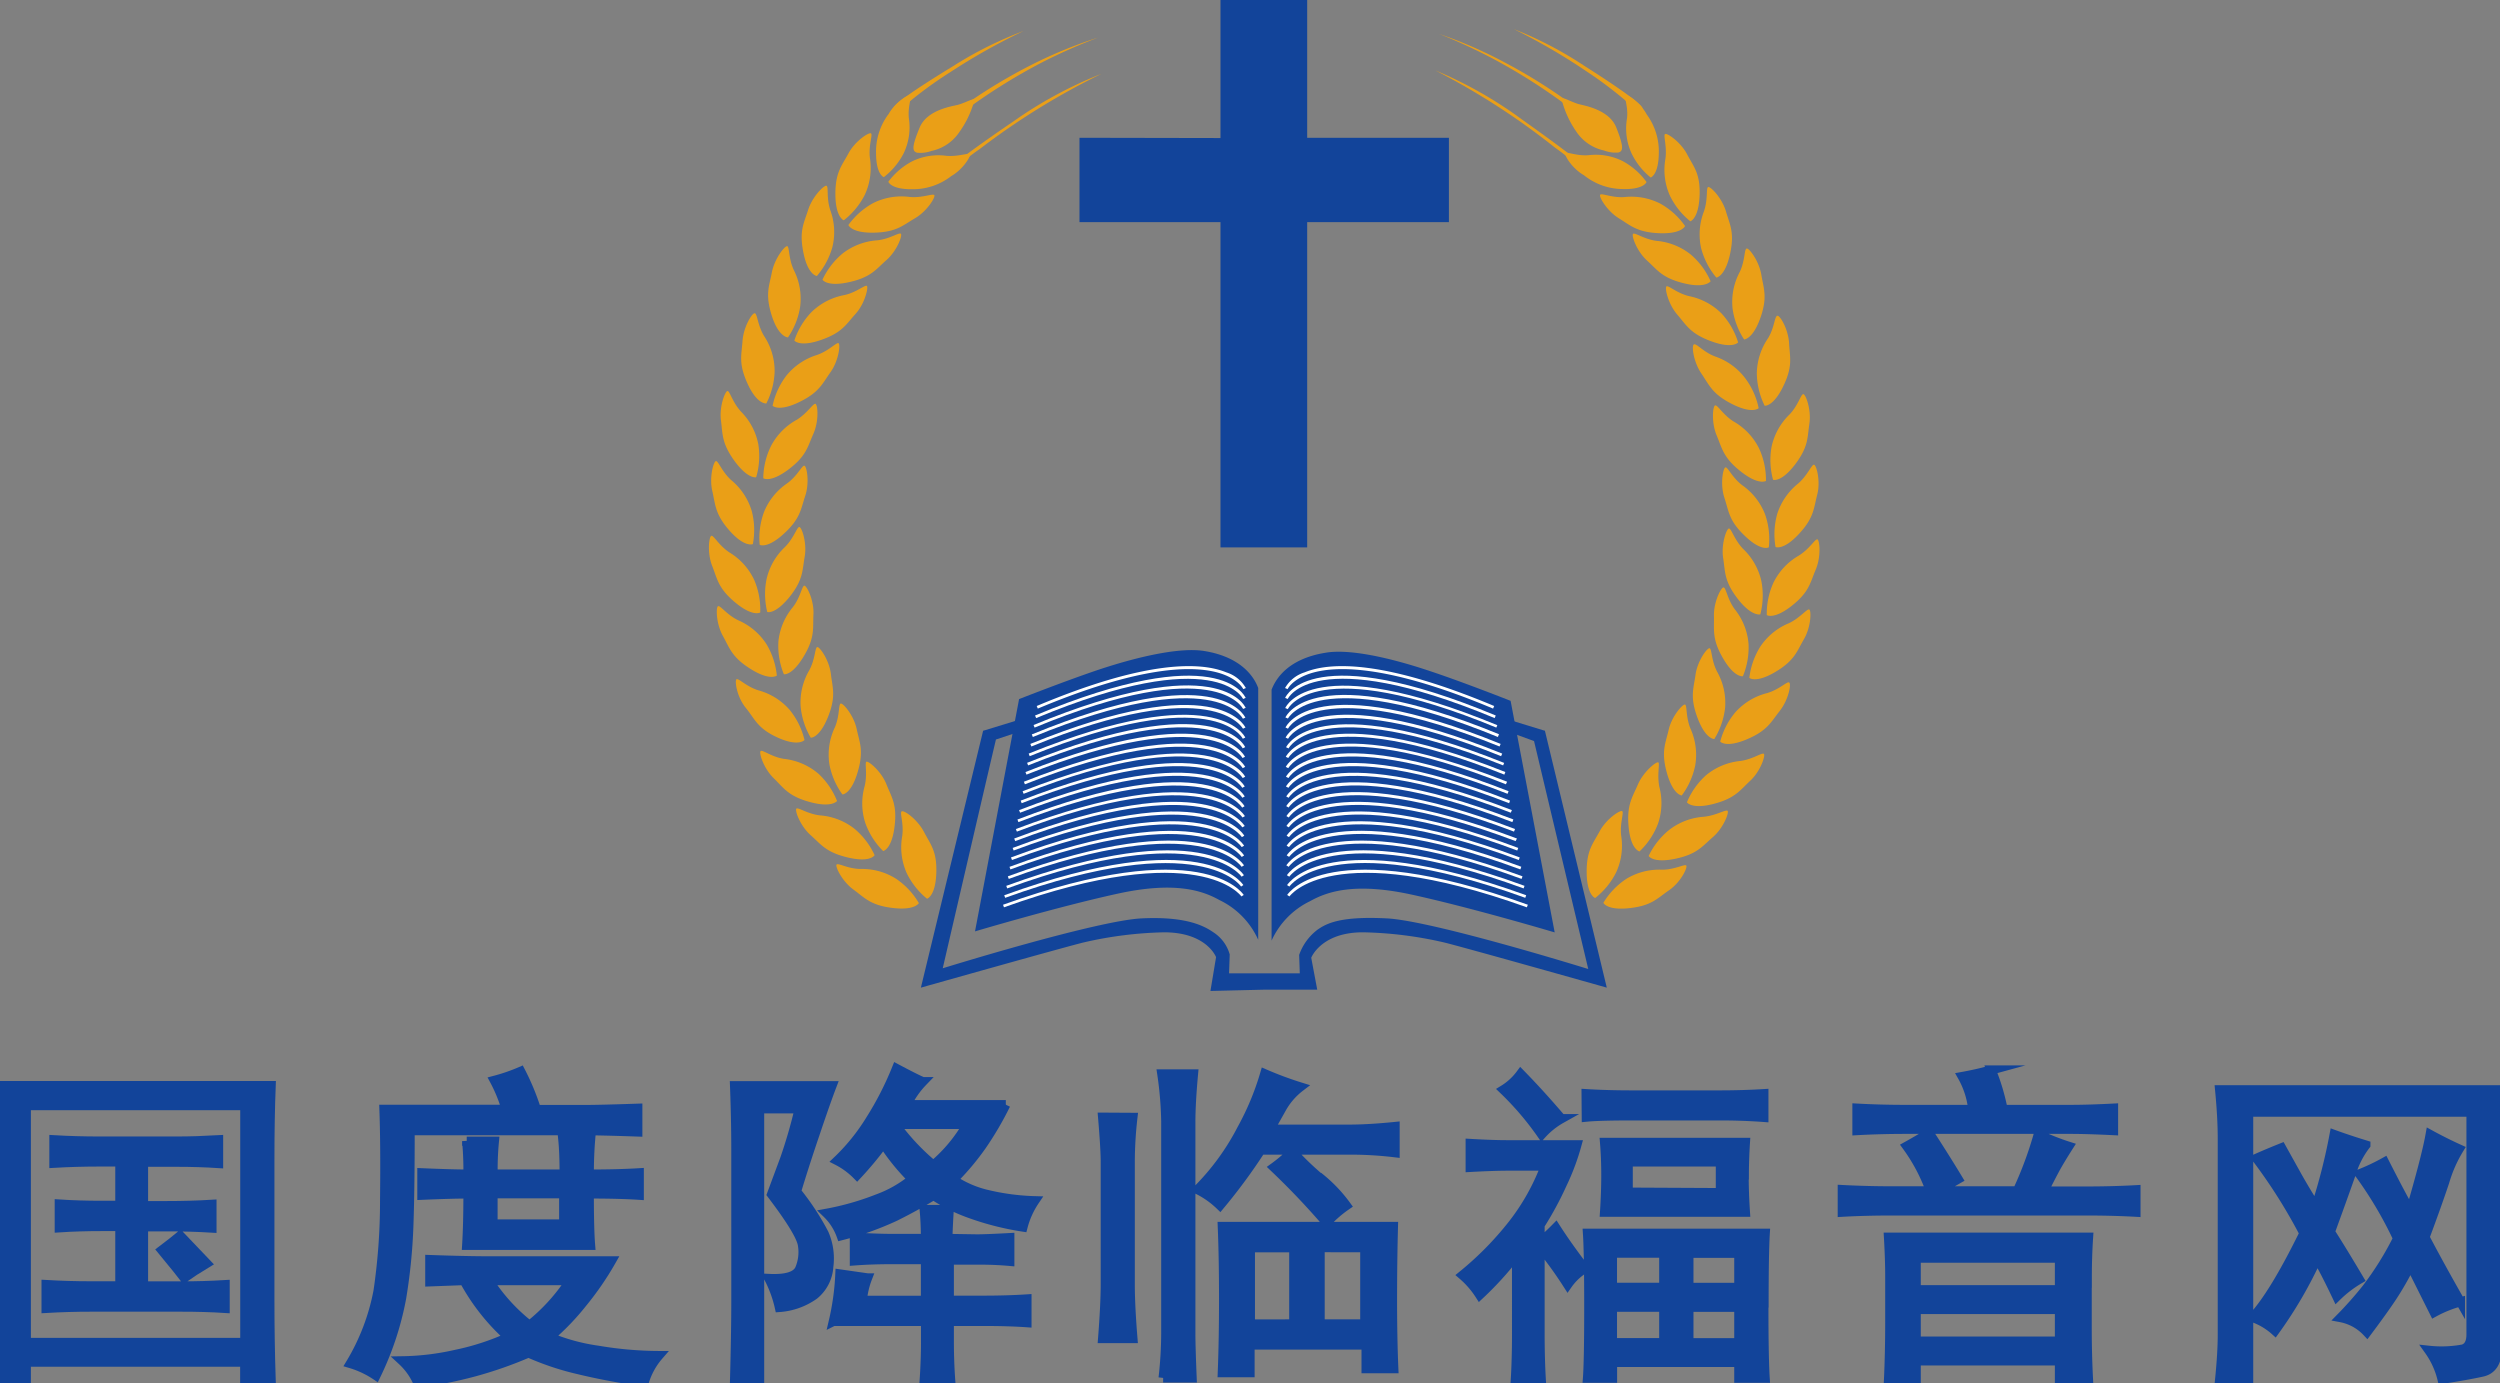 <svg id="图层_1" data-name="图层 1" xmlns="http://www.w3.org/2000/svg" viewBox="0 0 271.1 150"><rect x="0" y="0" width="271.1" height="150" fill="#808080" stroke="none"/><defs><style>.cls-1,.cls-2{fill:#12449a;}.cls-1{stroke:#12449a;stroke-miterlimit:10;}.cls-3{fill:#ea9f17;}.cls-4{fill:#fff;}</style></defs><title>福音網LOGO導航上用</title><path class="cls-1" d="M29.26,125.74V141q0,4.42.14,8.71H26.54v-2H2.85v2.14H0q.14-4.42.14-9.13v-15q0-4.28-.14-8H29.4Q29.26,121.32,29.26,125.74Zm-2.71,19.84V119.89H2.85v25.69Zm-7.42-21.84q2.14,0,4.57-.14v2.57q-2.14-.14-4.57-.14H15.56v4.71h2.57q2.57,0,4.85-.14v2.57q-2.28-.14-4.85-.14H15.56v6.42h4q2.57,0,4.85-.14v2.57q-2.14-.14-4.85-.14H9.85q-2.43,0-4.85.14V139.3q2.43.14,4.85.14H13V133H11q-2.43,0-4.57.14v-2.57q2.14.14,4.57.14h2V126H10.85q-2.57,0-5,.14V123.6q2.43.14,5,.14ZM22.41,137q-1.43.86-2.43,1.57-.43-.57-2.43-3,1.14-.86,2-1.57Q20.26,134.73,22.41,137Z"/><path class="cls-1" d="M56.46,116.18a26.1,26.1,0,0,1,1.71,4.14h5.28q1.57,0,5.71-.14v2.57q-4-.14-6-.14H44.47q0,6.42-.14,10.35a60.7,60.7,0,0,1-.78,7.78,32.81,32.81,0,0,1-2.78,8.42A10.13,10.13,0,0,0,38,147.86,23.75,23.75,0,0,0,41,140a66.89,66.89,0,0,0,.71-9.85q.07-6-.07-9.85H54.89a16.58,16.58,0,0,0-1.28-3.14A19.94,19.94,0,0,0,56.46,116.18Zm-9.85,20.41q4,.14,6.42.14H66.3a32.7,32.7,0,0,1-3.14,4.57A26.84,26.84,0,0,1,59.6,145a21.44,21.44,0,0,0,5.28,1.43,40.14,40.14,0,0,0,6.56.57,7.76,7.76,0,0,0-1.57,2.85,69.81,69.81,0,0,1-7.28-1.36,29.76,29.76,0,0,1-5.28-1.78,44.1,44.1,0,0,1-5.92,2.07A49.26,49.26,0,0,1,45.33,150a7.13,7.13,0,0,0-1.71-2.43,27.92,27.92,0,0,0,5.85-.71A26.85,26.85,0,0,0,55.17,145a22.88,22.88,0,0,1-4.85-6.14l-3.71.14Zm4-12.84h3a31.78,31.78,0,0,0-.14,3.57h7.71q0-2.28-.14-3.71h3q-.14,1.71-.14,3.71,3.14,0,5.42-.14v2.43q-2.14-.14-5.42-.14,0,3.85.14,5.57H50.61q.14-2.28.14-5.57-1.71,0-5,.14v-2.43q3.28.14,5,.14A34.8,34.8,0,0,0,50.61,123.74ZM53,138.87a19.59,19.59,0,0,0,4.42,4.85,20.44,20.44,0,0,0,4.42-4.85H53Zm8.13-6.14v-3.28H53.46v3.28Z"/><path class="cls-1" d="M88.37,123q-1.14,3.35-2,6.21a27.5,27.5,0,0,1,3,4.57,6.75,6.75,0,0,1,.5,3.57,4.3,4.3,0,0,1-1.57,3.07,7.42,7.42,0,0,1-3.78,1.36,12.8,12.8,0,0,0-1.14-3.14q2.85.14,3.35-1.07a4.7,4.7,0,0,0,.29-2.57q-.21-1.36-3.35-5.49l1.43-3.85a54.24,54.24,0,0,0,1.57-5.42H82.37v29.4H79.66q.14-5.28.14-8.42V124.74q0-3.28-.14-7H90.22Q89.51,119.6,88.37,123Zm10-3.21h10.7a35.14,35.14,0,0,1-2.64,4.5,27.77,27.77,0,0,1-3.07,3.64,11.16,11.16,0,0,0,3.57,1.57,25.17,25.17,0,0,0,5.28.71,9.18,9.18,0,0,0-1.28,2.85,30.38,30.38,0,0,1-5.85-1.5,17.94,17.94,0,0,1-3.85-1.93q-1.86,1.14-4.14,2.28A33.3,33.3,0,0,1,91.22,134a6.26,6.26,0,0,0-1.57-2.43A29.63,29.63,0,0,0,95.15,130a13,13,0,0,0,3.78-2.14A23.08,23.08,0,0,1,95.79,124a37.42,37.42,0,0,1-2.85,3.43,8.31,8.31,0,0,0-2.14-1.57,21.94,21.94,0,0,0,3.57-4.42,34.2,34.2,0,0,0,2.85-5.57q2.14,1.14,2.85,1.43A9.64,9.64,0,0,0,98.36,119.74Zm7.56,14.56q1,0,3.57-.14v2.57q-1.57-.14-3.28-.14h-3.28V141h3.57q2.71,0,4.85-.14v2.57q-2-.14-4.71-.14h-3.71v2.14q0,2.14.14,4.14h-2.85q.14-2.14.14-4v-2.28h-10a27.79,27.79,0,0,0,.71-5.14l3,.43a9.07,9.07,0,0,0-.57,2.43h6.85v-4.42H96.65q-2.14,0-4,.14v-2.57q2.57.14,4,.14h3.71q0-1.71-.14-3.14h2.71q-.14,2.28-.14,3.14Zm-1-12.42H97.07a24.25,24.25,0,0,0,4.14,4.42A16.49,16.49,0,0,0,104.92,121.89Z"/><path class="cls-1" d="M122.85,121.17a42.48,42.48,0,0,0-.29,4.71V139.3q0,2.28.29,5.85h-3.28q.28-3.57.29-5.85V126q0-1.42-.29-4.85Zm3.57.43a39.58,39.58,0,0,0-.43-5.14h3.43q-.29,3.14-.29,5.28v22.83q0,1.43.14,4.85h-3.14a44.12,44.12,0,0,0,.29-4.85ZM139,120.17l-1.28,2.28h8.56q2.14,0,5-.29V125a40.43,40.43,0,0,0-4.71-.29h-9.85a62.09,62.09,0,0,1-4.42,6,9.64,9.64,0,0,0-2.43-1.71,26.42,26.42,0,0,0,4.78-6.56,29.5,29.5,0,0,0,2.5-6,38.21,38.21,0,0,0,3.85,1.43A7.52,7.52,0,0,0,139,120.17ZM151,141q0,4.14.14,7.42h-3v-2.57H135.55v3h-3q.14-3.57.14-8t-.14-7.85H151.1Q151,136.73,151,141Zm-10.7,2.57V135.3h-4.71v8.28Zm2.85-15.84a15.91,15.91,0,0,1,2.85,3,12.55,12.55,0,0,0-2.14,1.86,81.39,81.39,0,0,0-5.71-6,16.08,16.08,0,0,0,2-1.71A30,30,0,0,0,143.11,127.74Zm0,7.56v8.28H148V135.3Z"/><path class="cls-1" d="M164.32,149.71q.14-2.28.14-5V136a35.56,35.56,0,0,1-4,4.42,9.74,9.74,0,0,0-1.86-2.14A34.81,34.81,0,0,0,164,132.8a23.94,23.94,0,0,0,3.57-6.35h-4q-1.57,0-4.14.14V124q2.43.14,4,.14H171a25.31,25.31,0,0,1-1.57,4.21,36.14,36.14,0,0,1-2.43,4.5v1.86a21.46,21.46,0,0,0,1.71-1.57q1.28,2,3.14,4.42A6.22,6.22,0,0,0,170,139.3a43.61,43.61,0,0,0-3-4.14v9.28q0,3,.14,5.28Zm5-28.4a8.39,8.39,0,0,0-2.14,1.71,32.1,32.1,0,0,0-4.14-4.85,6.58,6.58,0,0,0,1.86-1.71Q167,118.6,169.31,121.31ZM172,118.6q2.28.14,5,.14h9.42q2.57,0,4.85-.14v2.57Q189,121,186.44,121h-9.28q-3.71,0-5.14.14Zm19.27,23q0,5.57.14,7.85h-2.85v-1.71h-13.7v1.71h-2.71q.14-1.86.14-7.71t-.14-8h19.27Q191.29,135.87,191.29,141.58Zm-2.14-14q0,1.71.14,3.85H174q.14-2.14.14-4t-.14-3.57h15.27Q189.15,125.74,189.15,127.59Zm-8.71,12v-3.71h-5.57v3.71Zm0,6v-3.85h-5.57v3.85Zm6.14-16.27V126h-10v3.28Zm2,10.28v-3.71h-5.42v3.71Zm0,6v-3.85h-5.42v3.85Z"/><path class="cls-1" d="M224.34,124.31q-1,1.57-1.5,2.5t-1.21,2.35h4.57q2.85,0,5.42-.14v2.43q-2.57-.14-5.42-.14h-21q-2.86,0-5.42.14V129q2.71.14,5.42.14h4.14a19.26,19.26,0,0,0-2.57-4.85q1.28-.71,2.43-1.43,1.85,2.86,3.14,5-1,.57-2.14,1.28h8.56a40.28,40.28,0,0,0,2.28-6.14A25.35,25.35,0,0,0,224.34,124.31Zm-7.14-4h7.28q2,0,4.71-.14v2.43q-2.86-.14-4.71-.14H206.65q-2.71,0-5.28.14v-2.43q2.57.14,5.28.14h7.28a9.2,9.2,0,0,0-1.14-3.57q1.57-.28,3.14-.71A22.86,22.86,0,0,1,217.21,120.32Zm9.13,18.12V144q0,2.86.14,5.57h-3.14v-2H207.79v2.14h-3q.14-3,.14-6.42v-4.85q0-1.85-.14-4.28h21.69Q226.34,136.3,226.34,138.44Zm-3,1.43v-3.43H207.79v3.43Zm0,5.57V142H207.79v3.43Z"/><path class="cls-1" d="M270.81,123.46v22.69q0,2.28-1.64,2.64t-4.35.78a9,9,0,0,0-1.43-3.14,12.84,12.84,0,0,0,3.71-.14q.86-.28.86-1.57V120.6H243.84v29H240.7c.19-1.9.29-3.52.29-4.85V123.46q0-2.28-.29-5.28h30.4A36.79,36.79,0,0,0,270.81,123.46Zm-21.62,4.21q.93,1.64,1.93,3.21a61.92,61.92,0,0,0,2-7.85q1.57.57,3.43,1.14a9.6,9.6,0,0,0-1.57,3.07q-.72,2.07-2.28,6.35,1.28,2,3.14,5.14a12.52,12.52,0,0,0-2.43,1.86q-1.43-3-2.14-4.14a46.51,46.51,0,0,1-4.57,7.85,7.13,7.13,0,0,0-2.43-1.43q2.28-2.43,5.57-9.13a57.86,57.86,0,0,0-5.14-8.13q1.28-.57,2.71-1.14Q248.26,126,249.19,127.67Zm12.2,3.64q1.71-5.85,2.14-8.28,1.57.86,3.14,1.57a14.59,14.59,0,0,0-1.57,3.57q-.86,2.57-2.14,6,1.57,3,3.85,7a12.76,12.76,0,0,0-2.85,1.14l-2.57-5.14a32.84,32.84,0,0,1-2,3.5q-1,1.5-2.71,3.78a5.23,5.23,0,0,0-2.85-1.57,40.07,40.07,0,0,0,2.78-3.14A33.48,33.48,0,0,0,260,134.3a42.63,42.63,0,0,0-4.14-7,22.07,22.07,0,0,0,2.71-1.28Q260.68,130.17,261.39,131.3Z"/><g id="_编组_" data-name="&lt;编组&gt;"><polygon id="_路径_" data-name="&lt;路径&gt;" class="cls-2" points="157.12 14.94 141.75 14.94 141.75 0 132.35 0 132.35 14.97 117.06 14.94 117.06 24.09 132.35 24.09 132.35 59.36 141.75 59.36 141.75 24.09 157.12 24.09 157.12 14.94"/></g><g id="_编组_2" data-name="&lt;编组&gt;"><g id="_编组_3" data-name="&lt;编组&gt;"><path id="_路径_2" data-name="&lt;路径&gt;" class="cls-3" d="M178.09,11.72s.36-.37-6.38-4.64a40.93,40.93,0,0,0-7.56-3.93A66.05,66.05,0,0,1,172,7.71a43.27,43.27,0,0,1,6.62,5.35Z"/><path id="_路径_3" data-name="&lt;路径&gt;" class="cls-3" d="M171,11.73a58.38,58.38,0,0,0-7.7-4.89,48.43,48.43,0,0,0-7.26-3.17,59,59,0,0,1,6.11,2.83A63.14,63.14,0,0,1,170.64,12Z"/><path id="_路径_4" data-name="&lt;路径&gt;" class="cls-3" d="M172.64,19.54a23.77,23.77,0,0,0-4-3.52,78,78,0,0,0-13-8.39A45.34,45.34,0,0,1,165.1,13c5,3.54,6.83,5.08,6.83,5.08Z"/><g id="_编组_4" data-name="&lt;编组&gt;"><path id="_路径_5" data-name="&lt;路径&gt;" class="cls-3" d="M180.24,94.31a6.89,6.89,0,0,0-3.89,1,8.15,8.15,0,0,0-2.48,2.59s.38.85,2.82.58,3-1.05,4.3-1.94,2.06-2.53,1.86-2.69S181.58,94.31,180.24,94.31Z"/><path id="_路径_6" data-name="&lt;路径&gt;" class="cls-3" d="M175.8,90.62c-.16-1.33.31-2.47.12-2.65s-1.72.81-2.45,2.17-1.44,2.06-1.41,4.51.92,2.73.92,2.73a8.15,8.15,0,0,0,2.27-2.77A6.89,6.89,0,0,0,175.8,90.62Z"/><path id="_路径_7" data-name="&lt;路径&gt;" class="cls-3" d="M184.75,88.57A6.89,6.89,0,0,0,181,90a8.15,8.15,0,0,0-2.22,2.82s.46.81,2.86.31,2.93-1.34,4.1-2.35,1.8-2.71,1.59-2.86S186.09,88.44,184.75,88.57Z"/><path id="_路径_8" data-name="&lt;路径&gt;" class="cls-3" d="M179.84,82.68c-.2-.16-1.63,1-2.23,2.4s-1.23,2.19-1,4.62,1.18,2.63,1.18,2.63a8.15,8.15,0,0,0,2-3,6.89,6.89,0,0,0,.15-4C179.68,84,180,82.85,179.84,82.68Z"/><path id="_路径_9" data-name="&lt;路径&gt;" class="cls-3" d="M188.73,82.52A6.89,6.89,0,0,0,185,84.07,8.15,8.15,0,0,0,182.93,87s.5.79,2.87.18,2.87-1.47,4-2.52,1.69-2.79,1.46-2.92S190.07,82.33,188.73,82.52Z"/><path id="_路径_10" data-name="&lt;路径&gt;" class="cls-3" d="M182.37,86.26A8.15,8.15,0,0,0,183.83,83a6.89,6.89,0,0,0-.52-4c-.51-1.24-.35-2.46-.57-2.59s-1.45,1.23-1.79,2.73-.85,2.36-.18,4.72S182.37,86.26,182.37,86.26Z"/><path id="_路径_11" data-name="&lt;路径&gt;" class="cls-3" d="M194,74c-.24-.1-1.09.79-2.38,1.16a6.89,6.89,0,0,0-3.44,2.08,8.15,8.15,0,0,0-1.64,3.18s.61.71,2.87-.24,2.62-1.87,3.58-3.08S194.29,74.11,194,74Z"/><path id="_路径_12" data-name="&lt;路径&gt;" class="cls-3" d="M185.9,80.14a8.15,8.15,0,0,0,1.17-3.39,6.89,6.89,0,0,0-.87-3.92c-.62-1.19-.56-2.42-.8-2.53s-1.33,1.35-1.54,2.88-.63,2.43.24,4.72S185.9,80.14,185.9,80.14Z"/><path id="_路径_13" data-name="&lt;路径&gt;" class="cls-3" d="M196.18,66.09c-.25-.07-1,.93-2.19,1.49a6.89,6.89,0,0,0-3.11,2.55,8.15,8.15,0,0,0-1.18,3.38s.7.61,2.81-.64,2.33-2.22,3.11-3.56S196.44,66.15,196.18,66.09Z"/><path id="_路径_14" data-name="&lt;路径&gt;" class="cls-3" d="M189,73.33a8.15,8.15,0,0,0,.61-3.53,6.89,6.89,0,0,0-1.49-3.73c-.8-1.08-.94-2.3-1.2-2.37s-1.1,1.55-1.06,3.09-.24,2.5,1,4.62S189,73.33,189,73.33Z"/><path id="_路径_15" data-name="&lt;路径&gt;" class="cls-3" d="M197.06,58.48c-.26,0-.84,1.05-2,1.77a6.89,6.89,0,0,0-2.75,2.94,8.15,8.15,0,0,0-.72,3.51s.78.51,2.7-1,2-2.51,2.61-3.94S197.32,58.51,197.06,58.48Z"/><path id="_路径_16" data-name="&lt;路径&gt;" class="cls-3" d="M190.89,66.62A8.15,8.15,0,0,0,191,63a6.89,6.89,0,0,0-2-3.5c-.94-1-1.24-2.16-1.5-2.19s-.88,1.68-.64,3.21.1,2.51,1.6,4.44S190.89,66.62,190.89,66.62Z"/><path id="_路径_17" data-name="&lt;路径&gt;" class="cls-3" d="M195,52.43a6.89,6.89,0,0,0-2.28,3.31,8.15,8.15,0,0,0-.18,3.58s.85.39,2.52-1.4,1.61-2.79,2-4.28-.1-3.26-.36-3.25S196,51.55,195,52.43Z"/><path id="_路径_18" data-name="&lt;路径&gt;" class="cls-3" d="M191.81,59.35a8.15,8.15,0,0,0-.4-3.56,6.89,6.89,0,0,0-2.48-3.17c-1.07-.81-1.55-1.95-1.81-1.94S186.5,52.48,187,54s.47,2.46,2.25,4.15S191.81,59.35,191.81,59.35Z"/><path id="_路径_19" data-name="&lt;路径&gt;" class="cls-3" d="M192.11,48.45a8.15,8.15,0,0,0,.16,3.58s.88.31,2.37-1.64,1.34-2.93,1.57-4.45-.41-3.23-.67-3.2-.55,1.23-1.48,2.2A6.89,6.89,0,0,0,192.11,48.45Z"/><path id="_路径_20" data-name="&lt;路径&gt;" class="cls-3" d="M188,45.71c-1.14-.71-1.73-1.79-2-1.75s-.44,1.85.16,3.27.71,2.41,2.64,3.92,2.7,1,2.7,1a8.15,8.15,0,0,0-.74-3.51A6.89,6.89,0,0,0,188,45.71Z"/><path id="_路径_21" data-name="&lt;路径&gt;" class="cls-3" d="M191.36,44s.92.13,2-2.08.73-3.14.65-4.68-1-3.09-1.29-3-.3,1.31-1,2.45a6.89,6.89,0,0,0-1.21,3.83A8.15,8.15,0,0,0,191.36,44Z"/><path id="_路径_22" data-name="&lt;路径&gt;" class="cls-3" d="M186,38.66c-1.26-.47-2-1.41-2.3-1.32s-.07,1.9.8,3.17,1.17,2.22,3.36,3.32,2.85.43,2.85.43A8.15,8.15,0,0,0,189.24,41,6.89,6.89,0,0,0,186,38.66Z"/><path id="_路径_23" data-name="&lt;路径&gt;" class="cls-3" d="M189.13,36.81s.93,0,1.75-2.29.37-3.2.12-4.72-1.38-3-1.62-2.84-.15,1.34-.73,2.55a6.89,6.89,0,0,0-.77,3.95A8.15,8.15,0,0,0,189.13,36.81Z"/><path id="_路径_24" data-name="&lt;路径&gt;" class="cls-3" d="M183.15,32.11c-1.31-.32-2.2-1.17-2.43-1.06s.15,1.89,1.16,3.06,1.41,2.07,3.72,2.91,2.88.11,2.88.11A8.15,8.15,0,0,0,186.69,34,6.89,6.89,0,0,0,183.15,32.11Z"/><path id="_路径_25" data-name="&lt;路径&gt;" class="cls-3" d="M186.12,30.1s.93-.08,1.47-2.48,0-3.22-.43-4.7-1.72-2.77-1.94-2.63,0,1.35-.44,2.62a6.89,6.89,0,0,0-.31,4A8.15,8.15,0,0,0,186.12,30.1Z"/><path id="_路径_26" data-name="&lt;路径&gt;" class="cls-3" d="M185.5,30.5a8.15,8.15,0,0,0-2.13-2.88,6.89,6.89,0,0,0-3.73-1.5c-1.33-.17-2.32-.91-2.54-.77s.36,1.86,1.5,2.9,1.64,1.89,4,2.47S185.5,30.5,185.5,30.5Z"/><path id="_路径_27" data-name="&lt;路径&gt;" class="cls-3" d="M180.6,17.21a6.89,6.89,0,0,0,.48,4A8.15,8.15,0,0,0,183.3,24s.89-.26,1-2.72-.63-3.16-1.34-4.53-2.22-2.38-2.41-2.21S180.78,15.88,180.6,17.21Z"/><path id="_路径_28" data-name="&lt;路径&gt;" class="cls-3" d="M176.17,21.37c-1.34.1-2.45-.44-2.64-.26s.72,1.76,2,2.55,2,1.54,4.43,1.63,2.77-.78,2.77-.78a8.15,8.15,0,0,0-2.65-2.41A6.89,6.89,0,0,0,176.17,21.37Z"/><path id="_路径_29" data-name="&lt;路径&gt;" class="cls-3" d="M176.43,12.85a6.51,6.51,0,0,0,.49,3.77A7.7,7.7,0,0,0,179,19.25s.84-.26.88-2.57a6.77,6.77,0,0,0-1.31-4.27c-.68-1.29-2.12-2.23-2.3-2.06S176.59,11.59,176.43,12.85Z"/><path id="_路径_30" data-name="&lt;路径&gt;" class="cls-3" d="M178.55,19.74A7.7,7.7,0,0,0,176,17.49a6.51,6.51,0,0,0-3.74-.66c-1.27.1-2.32-.39-2.5-.22s.7,1.65,2,2.39a6.77,6.77,0,0,0,4.2,1.5C178.26,20.57,178.55,19.74,178.55,19.74Z"/><path id="_路径_31" data-name="&lt;路径&gt;" class="cls-3" d="M173.94,16.32a3.49,3.49,0,0,0,1.54.22c.58-.13.59-.68-.21-2.71s-3.67-2.4-4.18-2.57c-1.14-.38-2-1-1.69-.27a10.64,10.64,0,0,0,1.54,3.29A4.84,4.84,0,0,0,173.94,16.32Z"/></g></g><g id="_编组_5" data-name="&lt;编组&gt;"><path id="_路径_32" data-name="&lt;路径&gt;" class="cls-3" d="M96.92,11.69s-.36-.38,6.46-4.53A40.93,40.93,0,0,1,111,3.36a66.05,66.05,0,0,0-7.9,4.43A43.27,43.27,0,0,0,96.39,13Z"/><path id="_路径_33" data-name="&lt;路径&gt;" class="cls-3" d="M104,11.83a58.38,58.38,0,0,1,7.78-4.76,48.43,48.43,0,0,1,7.31-3,59,59,0,0,0-6.16,2.73,63.14,63.14,0,0,0-8.55,5.38Z"/><path id="_路径_34" data-name="&lt;路径&gt;" class="cls-3" d="M102.24,19.61a23.77,23.77,0,0,1,4-3.45A78,78,0,0,1,119.45,8a45.34,45.34,0,0,0-9.56,5.17c-5.09,3.46-6.92,5-6.92,5Z"/><g id="_编组_6" data-name="&lt;编组&gt;"><path id="_路径_35" data-name="&lt;路径&gt;" class="cls-3" d="M97.21,95.32a6.89,6.89,0,0,0-3.87-1.09c-1.34,0-2.4-.65-2.61-.49s.56,1.81,1.81,2.72,1.84,1.71,4.27,2,2.83-.53,2.83-.53A8.15,8.15,0,0,0,97.21,95.32Z"/><path id="_路径_36" data-name="&lt;路径&gt;" class="cls-3" d="M97.76,88c-.19.18.26,1.32.08,2.65a6.89,6.89,0,0,0,.47,4,8.15,8.15,0,0,0,2.22,2.81s.9-.26,1-2.71-.62-3.16-1.33-4.53S98,87.79,97.76,88Z"/><path id="_路径_37" data-name="&lt;路径&gt;" class="cls-3" d="M94.84,92.73a8.15,8.15,0,0,0-2.17-2.85,6.89,6.89,0,0,0-3.75-1.46c-1.34-.15-2.33-.88-2.55-.74s.38,1.86,1.54,2.89S89.58,92.44,92,93,94.84,92.73,94.84,92.73Z"/><path id="_路径_38" data-name="&lt;路径&gt;" class="cls-3" d="M95.77,92.29s.92-.17,1.23-2.61-.31-3.2-.88-4.64-2-2.59-2.18-2.43.14,1.34-.18,2.65a6.89,6.89,0,0,0,.08,4A8.15,8.15,0,0,0,95.77,92.29Z"/><path id="_路径_39" data-name="&lt;路径&gt;" class="cls-3" d="M90.77,86.86a8.15,8.15,0,0,0-2-2.94A6.89,6.89,0,0,0,85,82.29c-1.33-.21-2.29-1-2.51-.85s.3,1.87,1.41,2.95,1.58,1.95,3.95,2.59S90.77,86.86,90.77,86.86Z"/><path id="_路径_40" data-name="&lt;路径&gt;" class="cls-3" d="M91.35,86.15s.93,0,1.64-2.37.23-3.21-.09-4.72-1.52-2.89-1.75-2.76-.09,1.34-.62,2.58a6.89,6.89,0,0,0-.59,4A8.15,8.15,0,0,0,91.35,86.15Z"/><path id="_路径_41" data-name="&lt;路径&gt;" class="cls-3" d="M87.24,80.25A8.15,8.15,0,0,0,85.65,77a6.89,6.89,0,0,0-3.41-2.14c-1.28-.4-2.12-1.3-2.36-1.21s0,1.9,1,3.12S82.13,79,84.37,80,87.24,80.25,87.24,80.25Z"/><path id="_路径_42" data-name="&lt;路径&gt;" class="cls-3" d="M87.92,80s.93.06,1.85-2.21.51-3.18.33-4.71-1.25-3-1.49-2.91-.21,1.33-.85,2.51a6.89,6.89,0,0,0-.94,3.91A8.15,8.15,0,0,0,87.92,80Z"/><path id="_路径_43" data-name="&lt;路径&gt;" class="cls-3" d="M81.44,72.57c2.08,1.29,2.8.69,2.8.69a8.15,8.15,0,0,0-1.12-3.4,6.89,6.89,0,0,0-3.07-2.6c-1.21-.58-1.91-1.59-2.17-1.53s-.24,1.88.51,3.23S79.36,71.28,81.44,72.57Z"/><path id="_路径_44" data-name="&lt;路径&gt;" class="cls-3" d="M87.13,71.22c1.27-2.1,1-3.06,1.08-4.6s-.75-3.17-1-3.11-.42,1.28-1.24,2.34a6.89,6.89,0,0,0-1.56,3.71A8.15,8.15,0,0,0,85,73.11S85.86,73.32,87.13,71.22Z"/><path id="_路径_45" data-name="&lt;路径&gt;" class="cls-3" d="M79.76,65.36c1.89,1.56,2.68,1.06,2.68,1.06a8.15,8.15,0,0,0-.65-3.52,6.89,6.89,0,0,0-2.7-3c-1.12-.74-1.68-1.83-1.94-1.8s-.49,1.83.08,3.27S77.87,63.8,79.76,65.36Z"/><path id="_路径_46" data-name="&lt;路径&gt;" class="cls-3" d="M85.58,64.78c1.54-1.91,1.41-2.89,1.68-4.41s-.33-3.24-.59-3.22-.59,1.21-1.54,2.16a6.89,6.89,0,0,0-2,3.47,8.15,8.15,0,0,0,.07,3.58S84,66.69,85.58,64.78Z"/><path id="_路径_47" data-name="&lt;路径&gt;" class="cls-3" d="M79.15,57.59C80.79,59.41,81.64,59,81.64,59a8.15,8.15,0,0,0-.12-3.58,6.89,6.89,0,0,0-2.22-3.35c-1-.9-1.39-2.06-1.65-2.07s-.76,1.74-.41,3.24S77.52,55.76,79.15,57.59Z"/><path id="_路径_48" data-name="&lt;路径&gt;" class="cls-3" d="M82.38,59.08s.81.46,2.62-1.2,1.83-2.65,2.32-4.11.16-3.25-.1-3.27-.76,1.11-1.84,1.9a6.89,6.89,0,0,0-2.53,3.12A8.15,8.15,0,0,0,82.38,59.08Z"/><path id="_路径_49" data-name="&lt;路径&gt;" class="cls-3" d="M79.71,50.07C81.16,52,82,51.75,82,51.75a8.15,8.15,0,0,0,.23-3.58,6.89,6.89,0,0,0-1.89-3.55c-.91-1-1.19-2.19-1.44-2.22s-.92,1.66-.72,3.19S78.25,48.09,79.71,50.07Z"/><path id="_路径_50" data-name="&lt;路径&gt;" class="cls-3" d="M82.77,51.86s.76.53,2.72-.94,2.08-2.46,2.71-3.87.48-3.22.22-3.26-.86,1-2,1.72a6.89,6.89,0,0,0-2.82,2.87A8.15,8.15,0,0,0,82.77,51.86Z"/><path id="_路径_51" data-name="&lt;路径&gt;" class="cls-3" d="M83.1,43.75A8.15,8.15,0,0,0,84,40.29a6.89,6.89,0,0,0-1.14-3.85c-.7-1.15-.73-2.38-1-2.47s-1.23,1.44-1.34,3-.46,2.46.57,4.69S83.1,43.75,83.1,43.75Z"/><path id="_路径_52" data-name="&lt;路径&gt;" class="cls-3" d="M90.06,40.36c.9-1.26,1.1-3.07.86-3.15s-1.05.84-2.32,1.28a6.89,6.89,0,0,0-3.33,2.25A8.15,8.15,0,0,0,83.78,44s.64.68,2.85-.38S89.16,41.62,90.06,40.36Z"/><path id="_路径_53" data-name="&lt;路径&gt;" class="cls-3" d="M85.45,36.59a8.15,8.15,0,0,0,1.32-3.33,6.89,6.89,0,0,0-.7-4c-.56-1.22-.46-2.45-.69-2.56S84,28,83.7,29.54s-.74,2.4,0,4.72S85.45,36.59,85.45,36.59Z"/><path id="_路径_54" data-name="&lt;路径&gt;" class="cls-3" d="M94,31c-.23-.12-1.14.72-2.45,1a6.89,6.89,0,0,0-3.57,1.86,8.15,8.15,0,0,0-1.84,3.07s.56.74,2.88-.06,2.73-1.7,3.77-2.85S94.19,31.09,94,31Z"/><path id="_路径_55" data-name="&lt;路径&gt;" class="cls-3" d="M88.58,29.93a8.15,8.15,0,0,0,1.69-3.16,6.89,6.89,0,0,0-.24-4c-.42-1.28-.17-2.48-.39-2.62s-1.53,1.12-2,2.6-1,2.29-.51,4.69S88.58,29.93,88.58,29.93Z"/><path id="_路径_56" data-name="&lt;路径&gt;" class="cls-3" d="M97.68,25.34c-.22-.14-1.21.58-2.55.72a6.89,6.89,0,0,0-3.76,1.43,8.15,8.15,0,0,0-2.18,2.84s.47.8,2.87.27,2.91-1.38,4.07-2.4S97.9,25.48,97.68,25.34Z"/><path id="_路径_57" data-name="&lt;路径&gt;" class="cls-3" d="M91.5,23.89a8.15,8.15,0,0,0,2.28-2.77,6.89,6.89,0,0,0,.55-4c-.16-1.33.32-2.47.13-2.65s-1.72.8-2.45,2.16-1.44,2.05-1.42,4.5S91.5,23.89,91.5,23.89Z"/><path id="_路径_58" data-name="&lt;路径&gt;" class="cls-3" d="M92,24.4s.31.88,2.76.83,3.12-.78,4.46-1.56,2.27-2.34,2.09-2.52-1.3.33-2.64.21a6.89,6.89,0,0,0-4,.67A8.15,8.15,0,0,0,92,24.4Z"/><path id="_路径_59" data-name="&lt;路径&gt;" class="cls-3" d="M95.84,19.21A7.7,7.7,0,0,0,98,16.61a6.51,6.51,0,0,0,.56-3.76c-.14-1.26.32-2.33.15-2.5s-1.63.74-2.34,2A6.77,6.77,0,0,0,95,16.62C95,18.93,95.84,19.21,95.84,19.21Z"/><path id="_路径_60" data-name="&lt;路径&gt;" class="cls-3" d="M102.65,16.9a6.51,6.51,0,0,0-3.75.6,7.7,7.7,0,0,0-2.57,2.21s.28.84,2.6.81a6.77,6.77,0,0,0,4.23-1.43c1.27-.72,2.17-2.19,2-2.36S103.91,17,102.65,16.9Z"/><path id="_路径_61" data-name="&lt;路径&gt;" class="cls-3" d="M103.94,11.35c-.52.16-3.39.48-4.22,2.5s-.84,2.56-.26,2.71a3.49,3.49,0,0,0,1.54-.19,4.84,4.84,0,0,0,3-2,10.64,10.64,0,0,0,1.6-3.27C105.91,10.39,105.08,11,103.94,11.35Z"/></g></g></g><g id="_编组_7" data-name="&lt;编组&gt;"><path id="_路径_62" data-name="&lt;路径&gt;" class="cls-2" d="M167.53,79.24l-.22-.06-4.17-1.28,0,1.29,3.21,1.17c1,4.21,5.88,24.72,5.88,24.72s-16.87-5.24-21.85-5.49-6.49.52-7.5,1.22a5.85,5.85,0,0,0-2,2.74l.07,2-7.67,0,.07-2.05a4.19,4.19,0,0,0-1.74-2.38c-1-.69-2.92-1.77-7.82-1.53S102.23,105,102.23,105,107,84.41,108,80.19l3-1L111,77.9l-4.17,1.28-.22.06-6.75,27.86s16.39-4.63,17.77-4.93a42.35,42.35,0,0,1,8.6-1.07c4.63,0,5.64,2.69,5.64,2.69l-.61,3.67,5.85-.14h5.73l-.65-3.46s1.06-2.79,5.68-2.76a42.35,42.35,0,0,1,8.6,1.07c1.38.3,17.77,4.93,17.77,4.93Z"/><g id="_编组_8" data-name="&lt;编组&gt;"><path id="_路径_63" data-name="&lt;路径&gt;" class="cls-2" d="M130.62,70.6c-2.58-.43-7,.54-11.42,2-3.63,1.22-8.69,3.21-8.69,3.21L105.73,101s8.84-2.64,15.47-4.09c6.3-1.38,9.26-.3,11.05.7a8.73,8.73,0,0,1,4.19,4.3V74.61C136,73.41,134.62,71.26,130.62,70.6Z"/><path id="_路径_64" data-name="&lt;路径&gt;" class="cls-2" d="M163.81,76s-5.06-2-8.69-3.21c-4.43-1.49-8.84-2.46-11.42-2-4,.66-5.34,2.78-5.81,4V102a8.75,8.75,0,0,1,4.18-4.28c1.79-1,4.76-2.08,11.05-.7,6.62,1.45,15.47,4.09,15.47,4.09Z"/><path id="_路径_65" data-name="&lt;路径&gt;" class="cls-3" d="M137.66,102.85s0-.06,0-.15h0Z"/></g></g><path class="cls-4" d="M161.91,76.84c-19.44-8.15-22.25-2.17-22.28-2.11l-.28-.12a3.73,3.73,0,0,1,2.12-1.7c2.73-1.12,8.51-1.4,20.56,3.65Z"/><path class="cls-4" d="M162.08,77.87c-19.58-8.15-22.42-2.13-22.44-2.07l-.28-.12c.11-.26,3-6.36,22.84,1.91Z"/><path class="cls-4" d="M162.26,78.9c-19.61-8.1-22.58-2.08-22.61-2l-.28-.12c.12-.26,3.07-6.37,23,1.86Z"/><path class="cls-4" d="M162.43,79.92c-19.74-8.1-22.74-2-22.77-2l-.27-.12c.12-.26,3.15-6.39,23.16,1.82Z"/><path class="cls-4" d="M162.61,80.95c-19.77-8-22.91-2-22.94-1.93l-.27-.13c.12-.26,3.23-6.4,23.33,1.78Z"/><path class="cls-4" d="M162.78,82c-19.85-8-23.07-1.95-23.1-1.89l-.27-.13c.13-.27,3.31-6.42,23.49,1.74Z"/><path class="cls-4" d="M163,83c-20-8-23.24-1.91-23.27-1.84l-.27-.13c.13-.27,3.4-6.43,23.65,1.7Z"/><path class="cls-4" d="M163.13,84c-20-8-23.4-1.86-23.43-1.8l-.27-.13c.13-.27,3.48-6.45,23.81,1.65Z"/><path class="cls-4" d="M163.3,85.05c-20.1-8-23.56-1.82-23.6-1.75l-.27-.14c.14-.27,3.56-6.46,24,1.61Z"/><path class="cls-4" d="M163.48,86.08c-20.19-7.93-23.73-1.77-23.76-1.71l-.27-.14c.14-.27,3.65-6.48,24.14,1.57Z"/><path class="cls-4" d="M163.65,87.1c-20.27-7.9-23.89-1.73-23.93-1.67l-.27-.14c.14-.27,3.73-6.49,24.3,1.53Z"/><path class="cls-4" d="M163.83,88.13c-20.36-7.88-24.06-1.68-24.09-1.62l-.26-.14c.15-.27,3.81-6.51,24.47,1.48Z"/><path class="cls-4" d="M164,89.15c-20.49-7.87-24.22-1.64-24.26-1.58l-.26-.15c.15-.27,3.89-6.52,24.63,1.44Z"/><path class="cls-4" d="M164.18,90.18c-20.57-7.84-24.39-1.6-24.42-1.53l-.26-.15c.15-.27,4-6.54,24.79,1.4Z"/><path class="cls-4" d="M164.35,91.21c-20.66-7.82-24.55-1.55-24.59-1.49l-.26-.15c.16-.27,4.06-6.55,25,1.36Z"/><path class="cls-4" d="M164.53,92.23c-20.74-7.79-24.71-1.51-24.75-1.45l-.26-.15c.16-.27,4.14-6.57,25.12,1.32Z"/><path class="cls-4" d="M164.7,93.26c-20.77-7.75-24.88-1.47-24.92-1.4l-.26-.15c.16-.27,4.22-6.58,25.28,1.27Z"/><path class="cls-4" d="M164.87,94.28c-20.91-7.74-25-1.42-25.08-1.36l-.26-.16c.17-.27,4.31-6.6,25.44,1.23Z"/><path class="cls-4" d="M165,95.31c-21-7.72-25.21-1.38-25.25-1.31l-.26-.16c.17-.27,4.39-6.61,25.61,1.19Z"/><path class="cls-4" d="M165.22,96.34c-21.07-7.69-25.37-1.33-25.41-1.27l-.26-.16c.17-.27,4.47-6.63,25.77,1.15Z"/><path class="cls-4" d="M165.4,97.36c-21.15-7.67-25.53-1.29-25.58-1.22l-.25-.16c.18-.28,4.55-6.64,25.93,1.1Z"/><path class="cls-4" d="M165.57,98.39c-21.19-7.62-25.7-1.24-25.74-1.18l-.25-.16c.18-.28,4.64-6.66,26.1,1.06Z"/><path class="cls-4" d="M112.54,76.84l-.12-.28c12-5.05,17.83-4.77,20.56-3.65a3.73,3.73,0,0,1,2.12,1.7l-.28.12C134.79,74.67,132,68.69,112.54,76.84Z"/><path class="cls-4" d="M112.36,77.87l-.12-.28c19.85-8.27,22.72-2.17,22.84-1.91l-.28.12C134.78,75.74,131.88,69.74,112.36,77.87Z"/><path class="cls-4" d="M112.19,78.9l-.11-.28c19.93-8.24,22.88-2.13,23-1.86l-.28.12C134.77,76.81,131.79,70.79,112.19,78.9Z"/><path class="cls-4" d="M112,79.92l-.11-.28c20-8.21,23-2.09,23.16-1.82l-.27.12C134.76,77.88,131.7,71.85,112,79.92Z"/><path class="cls-4" d="M111.84,80.95l-.11-.28c20.09-8.18,23.2-2,23.33-1.78l-.27.13C134.75,79,131.61,72.9,111.84,80.95Z"/><path class="cls-4" d="M111.66,82l-.11-.28c20.17-8.15,23.36-2,23.49-1.74l-.27.13C134.73,80,131.52,73.95,111.66,82Z"/><path class="cls-4" d="M111.49,83l-.11-.28c20.25-8.13,23.52-2,23.65-1.7l-.27.13C134.73,81.09,131.43,75,111.49,83Z"/><path class="cls-4" d="M111.31,84l-.11-.28c20.33-8.1,23.68-1.92,23.81-1.65l-.27.13C134.72,82.16,131.34,76.05,111.31,84Z"/><path class="cls-4" d="M111.14,85.05l-.11-.28c20.41-8.07,23.84-1.88,24-1.61l-.27.14C134.7,83.23,131.24,77.1,111.14,85.05Z"/><path class="cls-4" d="M111,86.08l-.11-.28c20.49-8,24-1.84,24.14-1.57l-.27.14C134.69,84.3,131.15,78.15,111,86.08Z"/><path class="cls-4" d="M110.79,87.1l-.11-.28c20.57-8,24.16-1.8,24.3-1.53l-.27.14C134.68,85.37,131.06,79.2,110.79,87.1Z"/><path class="cls-4" d="M110.62,88.13l-.11-.28c20.66-8,24.32-1.75,24.47-1.48l-.26.14C134.67,86.44,131,80.25,110.62,88.13Z"/><path class="cls-4" d="M110.44,89.15l-.11-.28c20.73-8,24.48-1.71,24.63-1.44l-.26.15C134.66,87.51,130.88,81.3,110.44,89.15Z"/><path class="cls-4" d="M110.27,90.18l-.11-.28C131,82,134.8,88.23,135,88.5l-.26.15C134.65,88.58,130.79,82.36,110.27,90.18Z"/><path class="cls-4" d="M110.09,91.21l-.11-.28c20.9-7.91,24.8-1.63,25-1.36l-.26.15C134.64,89.65,130.7,83.41,110.09,91.21Z"/><path class="cls-4" d="M109.92,92.23l-.11-.28c21-7.88,25-1.59,25.12-1.32l-.26.15C134.63,90.72,130.61,84.46,109.92,92.23Z"/><path class="cls-4" d="M109.74,93.26l-.11-.28c21.06-7.85,25.12-1.55,25.28-1.27l-.26.15C134.62,91.79,130.52,85.51,109.74,93.26Z"/><path class="cls-4" d="M109.57,94.28l-.1-.28c21.14-7.83,25.28-1.5,25.44-1.23l-.26.16C134.61,92.86,130.42,86.56,109.57,94.28Z"/><path class="cls-4" d="M109.39,95.31l-.1-.28c21.22-7.8,25.44-1.46,25.61-1.19l-.26.16C134.6,93.93,130.33,87.61,109.39,95.31Z"/><path class="cls-4" d="M109.22,96.34l-.1-.28c21.3-7.77,25.6-1.42,25.77-1.15l-.25.16C134.59,95,130.24,88.66,109.22,96.34Z"/><path class="cls-4" d="M109,97.36l-.1-.28c21.38-7.75,25.76-1.38,25.93-1.1l-.25.16C134.58,96.07,130.15,89.71,109,97.36Z"/><path class="cls-4" d="M108.87,98.39l-.1-.28c21.46-7.72,25.92-1.34,26.1-1.06l-.25.16C134.57,97.14,130.06,90.77,108.87,98.39Z"/></svg>